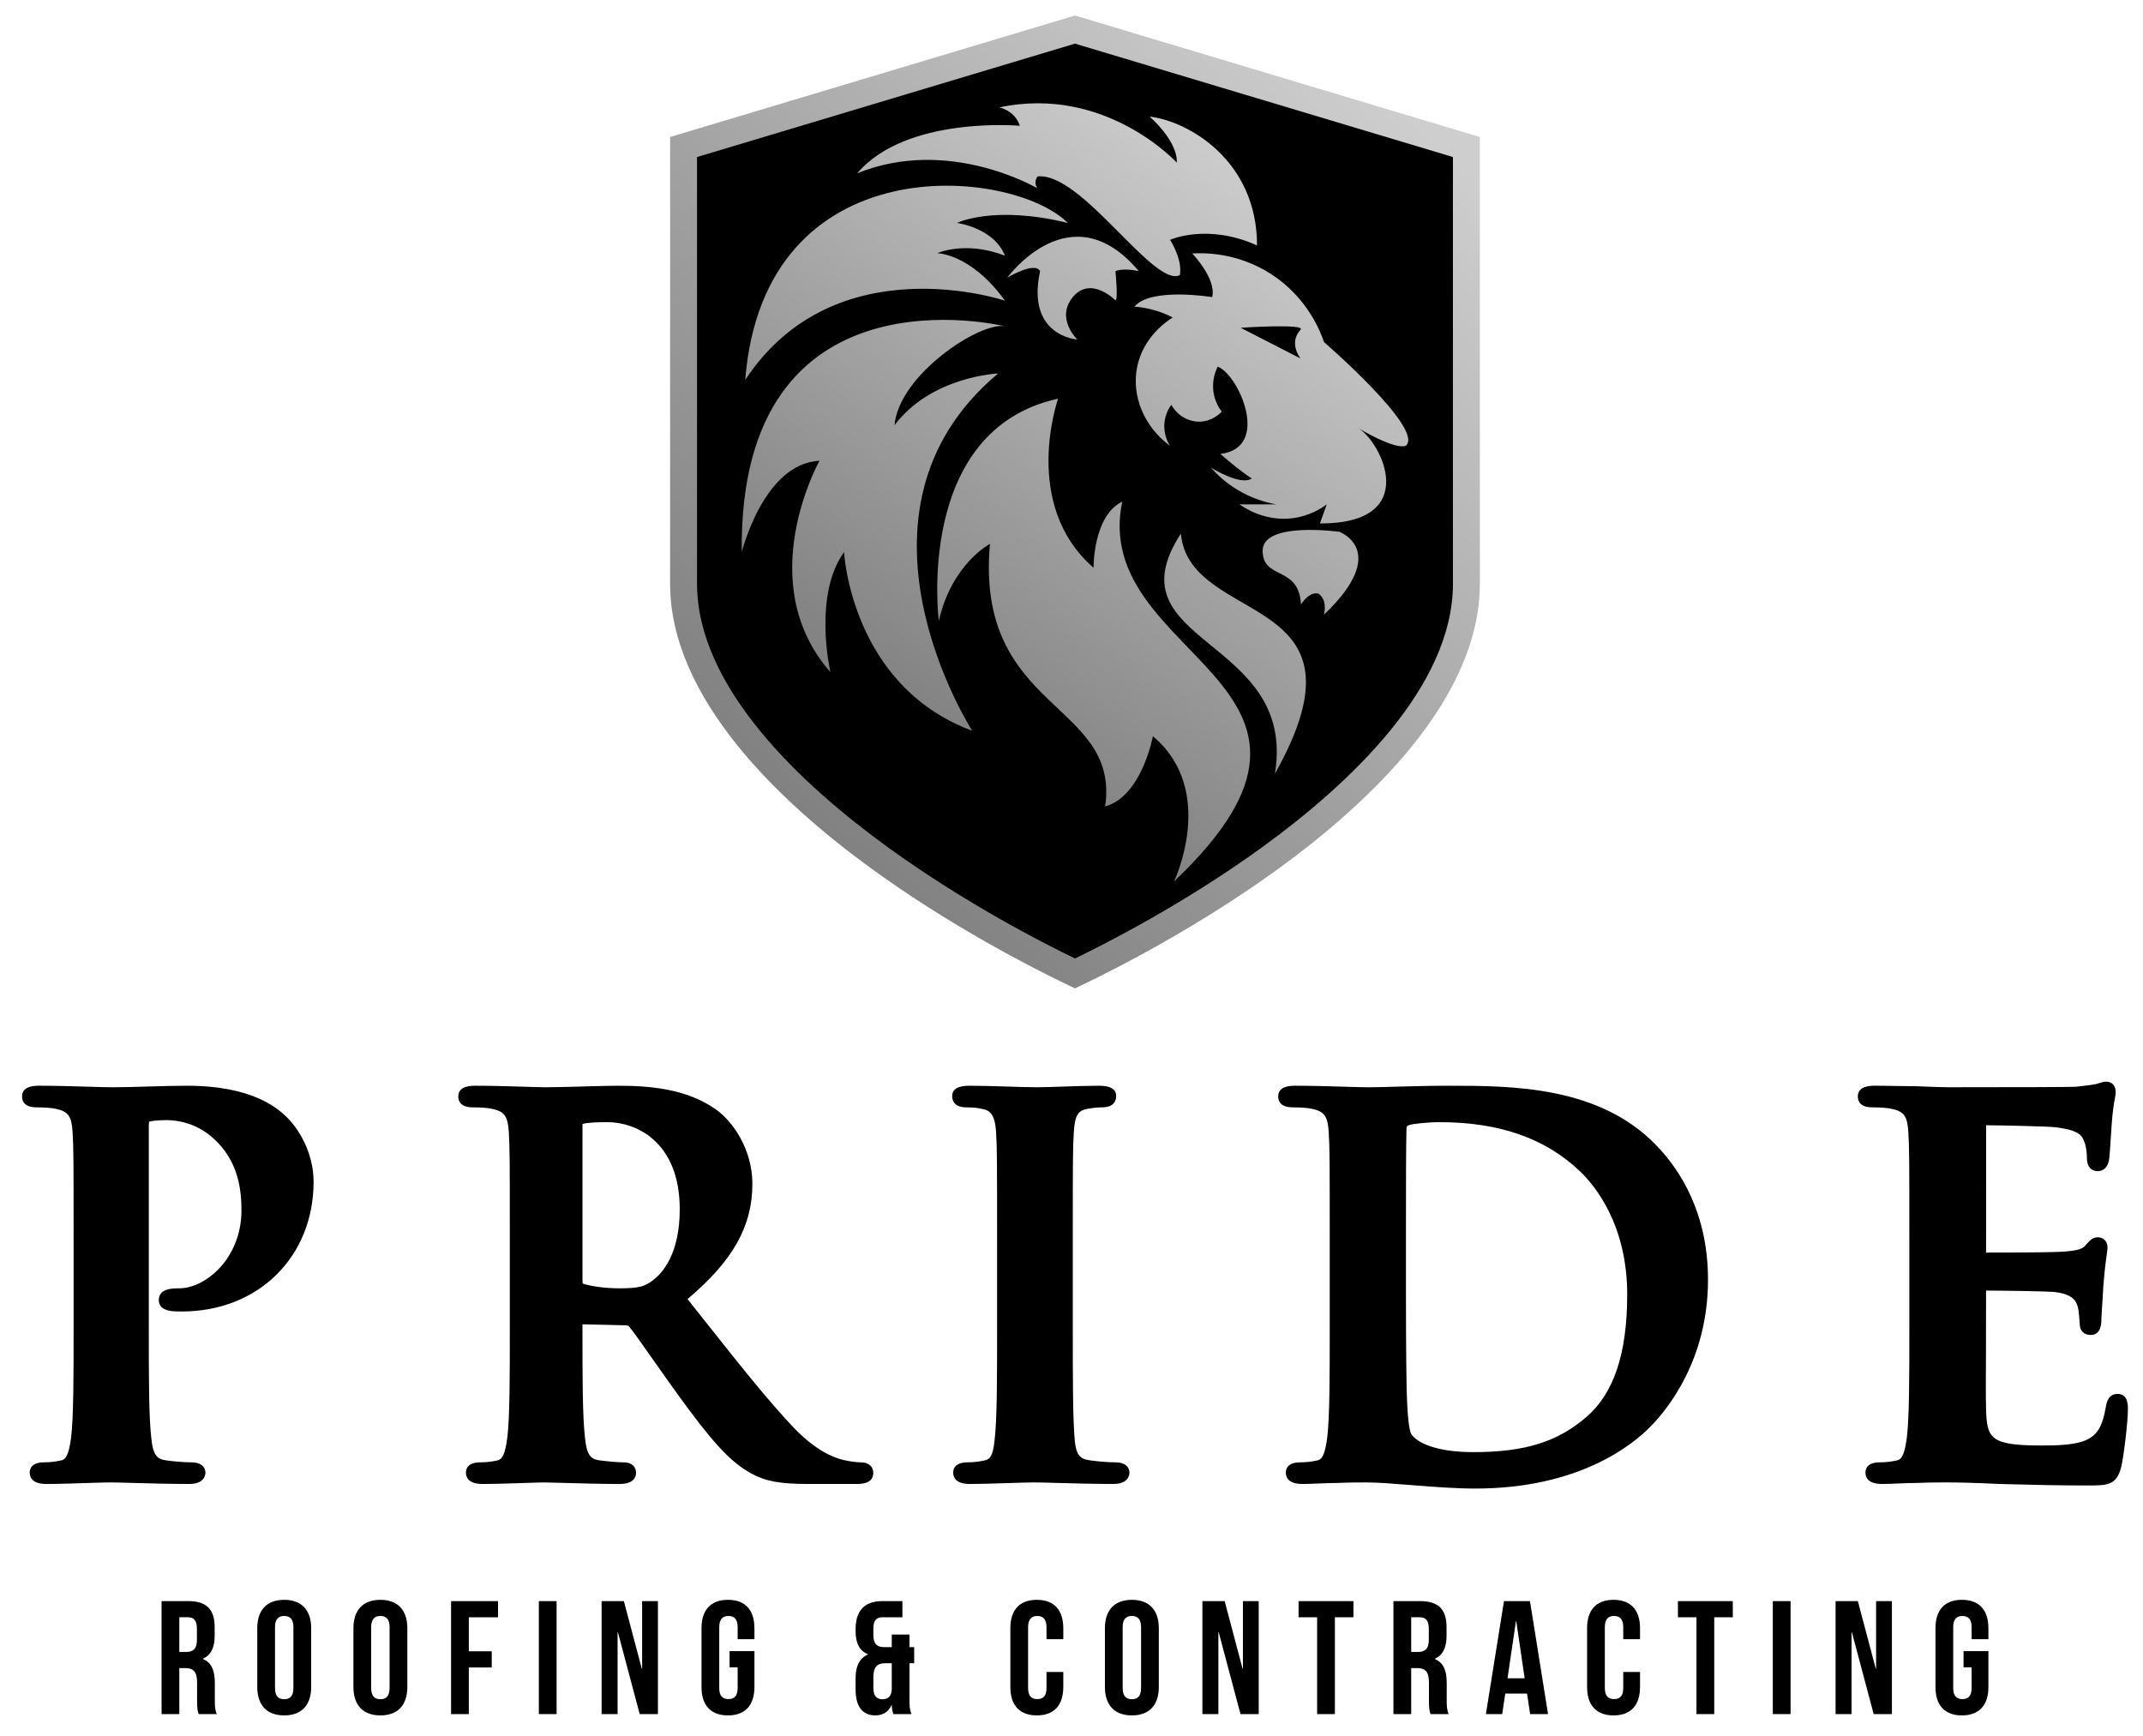 <?xml version="1.0" encoding="UTF-8"?> <svg xmlns="http://www.w3.org/2000/svg" xmlns:xlink="http://www.w3.org/1999/xlink" id="a" data-name="Layer 1" width="317.935" height="257.56" viewBox="0 0 317.935 257.56"><defs><style> .d { fill: url(#b); } .e { fill: url(#c); } </style><linearGradient id="b" x1="110.279" y1="112.382" x2="204.505" y2="12.72" gradientUnits="userSpaceOnUse"><stop offset="0" stop-color="#818181"></stop><stop offset="1" stop-color="#cecece"></stop></linearGradient><linearGradient id="c" x1="132.93" y1="105.264" x2="188.969" y2="24.861" xlink:href="#b"></linearGradient></defs><path class="d" d="m159.485,2.303l-60.068,18.019v66.265c0,17.027,16.293,32.419,29.961,42.334,11.806,8.562,23.774,14.645,28.372,16.863l1.735.837,1.735-.837c4.597-2.217,16.564-8.3,28.372-16.863,13.668-9.914,29.96-25.307,29.96-42.334V20.322L159.485,2.303Z"></path><g><path d="m29.477,254.278c-.144-.431-.239-.694-.239-2.058v-2.634c0-1.557-.527-2.131-1.725-2.131h-.909v6.823h-2.634v-16.76h3.975c2.729,0,3.902,1.269,3.902,3.856v1.317c0,1.723-.551,2.824-1.724,3.375v.048c1.317.551,1.748,1.795,1.748,3.543v2.586c0,.814.024,1.412.288,2.035h-2.682Zm-2.873-14.365v5.146h1.029c.982,0,1.58-.431,1.58-1.771v-1.652c0-1.197-.407-1.723-1.341-1.723h-1.268Z"></path><path d="m38.167,241.541c0-2.682,1.412-4.214,3.999-4.214,2.585,0,3.999,1.532,3.999,4.214v8.714c0,2.683-1.413,4.216-3.999,4.216-2.586,0-3.999-1.532-3.999-4.216v-8.714Zm2.634,8.881c0,1.199.526,1.652,1.365,1.652.838,0,1.365-.454,1.365-1.652v-9.049c0-1.197-.527-1.652-1.365-1.652-.839,0-1.365.456-1.365,1.652v9.049Z"></path><path d="m52.435,241.541c0-2.682,1.412-4.214,3.999-4.214,2.585,0,3.999,1.532,3.999,4.214v8.714c0,2.683-1.413,4.216-3.999,4.216-2.586,0-3.999-1.532-3.999-4.216v-8.714Zm2.634,8.881c0,1.199.526,1.652,1.365,1.652.838,0,1.365-.454,1.365-1.652v-9.049c0-1.197-.527-1.652-1.365-1.652-.839,0-1.365.456-1.365,1.652v9.049Z"></path><path d="m69.554,244.964h3.399v2.394h-3.399v6.92h-2.634v-16.76h6.967v2.396h-4.333v5.051Z"></path><path d="m79.943,237.518h2.634v16.76h-2.634v-16.76Z"></path><path d="m91.674,242.14h-.049v12.138h-2.37v-16.76h3.304l2.658,10.032h.048v-10.032h2.346v16.76h-2.705l-3.231-12.138Z"></path><path d="m108.241,244.941h3.687v5.314c0,2.683-1.341,4.216-3.927,4.216-2.585,0-3.926-1.532-3.926-4.216v-8.714c0-2.682,1.341-4.214,3.926-4.214,2.586,0,3.927,1.532,3.927,4.214v1.628h-2.49v-1.795c0-1.197-.527-1.652-1.365-1.652-.839,0-1.365.456-1.365,1.652v9.049c0,1.199.526,1.63,1.365,1.63.838,0,1.365-.431,1.365-1.63v-3.087h-1.197v-2.394Z"></path><path d="m128.758,245.443v-.048c-1.245-.526-1.82-1.628-1.82-3.423v-.311c0-2.682,1.293-4.143,3.927-4.143h3.016v2.396h-2.968c-.838,0-1.341.431-1.341,1.628v1.029c0,1.34.598,1.772,1.58,1.772h1.149v-1.868h2.634v1.868h.694v2.394h-.694v5.506c0,.814.025,1.412.288,2.035h-2.682c-.12-.335-.192-.574-.24-1.317h-.048c-.456.982-1.222,1.509-2.395,1.509-1.939,0-2.921-1.367-2.921-3.831v-1.7c0-1.7.527-2.922,1.82-3.497Zm2.178,6.632c.791,0,1.317-.406,1.365-1.46v-3.878h-1.005c-1.197,0-1.724.574-1.724,2.131v1.555c0,1.199.527,1.652,1.365,1.652Z"></path><path d="m157.75,248.029v2.226c0,2.683-1.342,4.216-3.926,4.216-2.586,0-3.928-1.532-3.928-4.216v-8.714c0-2.682,1.342-4.214,3.928-4.214,2.584,0,3.926,1.532,3.926,4.214v1.628h-2.491v-1.795c0-1.197-.526-1.652-1.365-1.652-.837,0-1.365.456-1.365,1.652v9.049c0,1.199.528,1.63,1.365,1.63.839,0,1.365-.431,1.365-1.63v-2.394h2.491Z"></path><path d="m163.925,241.541c0-2.682,1.414-4.214,3.999-4.214,2.586,0,3.999,1.532,3.999,4.214v8.714c0,2.683-1.412,4.216-3.999,4.216-2.584,0-3.999-1.532-3.999-4.216v-8.714Zm2.634,8.881c0,1.199.528,1.652,1.365,1.652.839,0,1.365-.454,1.365-1.652v-9.049c0-1.197-.526-1.652-1.365-1.652-.837,0-1.365.456-1.365,1.652v9.049Z"></path><path d="m180.806,242.14h-.048v12.138h-2.371v-16.76h3.305l2.657,10.032h.048v-10.032h2.346v16.76h-2.704l-3.232-12.138Z"></path><path d="m192.654,237.518h8.142v2.396h-2.754v14.365h-2.634v-14.365h-2.754v-2.396Z"></path><path d="m212.239,254.278c-.145-.431-.24-.694-.24-2.058v-2.634c0-1.557-.526-2.131-1.723-2.131h-.911v6.823h-2.634v-16.76h3.976c2.729,0,3.903,1.269,3.903,3.856v1.317c0,1.723-.551,2.824-1.725,3.375v.048c1.317.551,1.748,1.795,1.748,3.543v2.586c0,.814.025,1.412.288,2.035h-2.682Zm-2.874-14.365v5.146h1.031c.982,0,1.58-.431,1.58-1.771v-1.652c0-1.197-.408-1.723-1.342-1.723h-1.269Z"></path><path d="m229.668,254.278h-2.659l-.454-3.04h-3.232l-.456,3.04h-2.419l2.682-16.76h3.856l2.682,16.76Zm-6.009-5.315h2.537l-1.245-8.475h-.048l-1.245,8.475Z"></path><path d="m243.314,248.029v2.226c0,2.683-1.342,4.216-3.926,4.216-2.586,0-3.928-1.532-3.928-4.216v-8.714c0-2.682,1.342-4.214,3.928-4.214,2.584,0,3.926,1.532,3.926,4.214v1.628h-2.491v-1.795c0-1.197-.526-1.652-1.365-1.652-.837,0-1.365.456-1.365,1.652v9.049c0,1.199.528,1.63,1.365,1.63.839,0,1.365-.431,1.365-1.63v-2.394h2.491Z"></path><path d="m248.938,237.518h8.14v2.396h-2.754v14.365h-2.634v-14.365h-2.752v-2.396Z"></path><path d="m263.015,237.518h2.634v16.76h-2.634v-16.76Z"></path><path d="m274.746,242.14h-.048v12.138h-2.371v-16.76h3.305l2.657,10.032h.048v-10.032h2.346v16.76h-2.704l-3.232-12.138Z"></path><path d="m291.312,244.941h3.688v5.314c0,2.683-1.342,4.216-3.926,4.216-2.586,0-3.928-1.532-3.928-4.216v-8.714c0-2.682,1.342-4.214,3.928-4.214,2.584,0,3.926,1.532,3.926,4.214v1.628h-2.491v-1.795c0-1.197-.526-1.652-1.365-1.652-.837,0-1.365.456-1.365,1.652v9.049c0,1.199.528,1.63,1.365,1.63.839,0,1.365-.431,1.365-1.63v-3.087h-1.197v-2.394Z"></path></g><g><path d="m27.739,161.064c-1.799,0-3.84.06-5.823.118-1.853.055-3.654.108-5.154.108-.886,0-2.237-.04-3.803-.087-2.178-.064-4.766-.14-7.098-.14-.708,0-2.588,0-2.588,1.603,0,.732.383,1.606,2.21,1.606,1.123,0,2.27.084,2.759.207,1.89.4,2.385,1.081,2.526,3.469.15,2.393.15,4.469.15,15.99v13.325c0,6.917,0,12.889-.369,15.997-.328,2.377-.697,3.231-1.482,3.388-.863.191-1.666.281-2.525.281-1.857,0-2.135.958-2.135,1.529,0,.628.317,1.679,2.438,1.679,1.731,0,4.027-.074,6.008-.137,1.483-.049,2.786-.09,3.53-.09.753,0,1.92.034,3.353.076,2.309.065,5.302.151,8.381.151,2.247,0,2.361-1.4,2.361-1.679,0-.359-.154-1.529-2.135-1.529-1.099,0-2.708-.148-3.738-.296-1.422-.189-1.905-.923-2.157-3.277-.372-3.202-.372-9.177-.372-16.093v-30.281c0-.396.063-.564.023-.576.313-.097,1.043-.24,2.611-.24,1.491,0,4.375.352,6.955,2.717,3.727,3.328,4.158,7.681,4.158,10.666,0,7.166-5.37,11.566-9.221,11.566-.987,0-3.043,0-3.043,1.756,0,.84.538,1.371,1.65,1.586.411.082,1.094.094,1.77.094,11.325,0,19.546-8.093,19.546-19.242,0-4.275-2.193-7.884-4.077-9.681-1.204-1.129-4.866-4.565-14.712-4.565Z"></path><path d="m127.734,216.929c-.528,0-1.149-.067-2.024-.225-1.087-.216-3.971-.789-7.906-4.863-3.839-4.033-8.21-9.549-13.744-16.533l-2.064-2.603c6.739-5.65,9.628-10.799,9.628-17.092,0-5.064-2.878-9.322-5.549-11.132-4.393-3.011-9.77-3.417-14.45-3.417-1.152,0-3.121.054-5.136.11-2.089.057-4.228.116-5.538.116-.609,0-1.687-.033-3.01-.075-2.132-.066-4.889-.151-7.361-.151-.708,0-2.588,0-2.588,1.603,0,.732.383,1.606,2.21,1.606,1.124,0,2.271.084,2.76.207,1.889.4,2.384,1.081,2.525,3.469.15,2.393.15,4.469.15,15.99v13.325c0,6.917,0,12.889-.369,15.997-.328,2.377-.697,3.231-1.482,3.388-.862.193-1.664.281-2.525.281-1.857,0-2.135.958-2.135,1.529,0,.628.317,1.679,2.438,1.679,1.801,0,4.216-.079,6.186-.144,1.337-.045,2.468-.083,3.049-.083.379,0,1.259.025,2.427.06,2.3.067,5.777.168,8.701.168,2.12,0,2.437-1.051,2.437-1.679,0-.705-.48-1.529-1.832-1.529-.862,0-2.501-.15-3.587-.296-1.424-.189-1.907-.939-2.156-3.356-.373-3.125-.373-9.133-.373-16.091l.001-.735,6.267.145c.466,0,.551.074.665.211.538.62,1.948,2.625,3.58,4.947,1.221,1.737,2.584,3.675,3.865,5.437,4.491,6.174,7.377,9.631,10.68,11.397,2.173,1.172,4.248,1.549,8.538,1.549h7.191c1.567,0,2.362-.565,2.362-1.679,0-.761-.566-1.529-1.832-1.529Zm-26.888-37.532c0,6.623-2.561,9.49-4.082,10.607-1.095.79-1.839,1.112-4.834,1.112-2.055,0-4.148-.271-5.467-.7-.007-.016-.045-.119-.045-.497v-23.011c0-.135.011-.204.018-.204.003,0,.005.009.005.027.784-.235,2.513-.262,3.746-.262,3.959,0,10.659,2.722,10.659,12.928Z"></path><path d="m165.428,216.929c-1.101,0-2.71-.148-3.74-.296-1.522-.202-2.002-.825-2.229-2.879-.299-3.212-.299-9.072-.299-16.491v-13.325c0-11.52,0-13.596.15-15.995.152-2.664.755-3.22,2.032-3.457.845-.142,1.404-.214,2.118-.214,1.857,0,2.135-1.052,2.135-1.68,0-1.015-.846-1.529-2.513-1.529-1.597,0-3.682.069-5.549.132-1.493.05-2.845.095-3.686.095-1.017,0-2.59-.049-4.269-.101-1.944-.06-4.029-.125-5.572-.125-.82,0-2.741,0-2.741,1.529,0,.628.278,1.68,2.135,1.68.994,0,1.829.091,2.521.28.812.184,1.692.612,1.856,3.395.15,2.393.15,4.469.15,15.99v13.325c0,7.413,0,13.267-.373,16.405-.241,2.317-.68,2.821-1.477,2.979-.863.191-1.666.281-2.525.281-1.857,0-2.135.958-2.135,1.529,0,.628.317,1.679,2.438,1.679,1.731,0,4.027-.074,6.008-.137,1.483-.049,2.786-.09,3.53-.09.792,0,1.995.034,3.462.076,2.318.067,5.291.151,8.347.151,2.249,0,2.363-1.4,2.363-1.679,0-.359-.154-1.529-2.135-1.529Z"></path><path d="m214.78,161.064c-2.652,0-5.382.077-7.663.141-1.624.046-3.02.086-3.995.086-.886,0-2.238-.04-3.804-.087-2.178-.064-4.765-.14-7.097-.14-.708,0-2.588,0-2.588,1.603,0,.732.383,1.606,2.209,1.606,1.124,0,2.271.084,2.76.207,1.89.4,2.385,1.081,2.526,3.469.15,2.393.15,4.469.15,15.99v13.325c0,6.917,0,12.889-.37,15.997-.328,2.377-.697,3.231-1.481,3.388-.863.191-1.666.281-2.526.281-1.857,0-2.135.958-2.135,1.529,0,.628.317,1.679,2.438,1.679.742,0,1.592-.034,2.472-.072.915-.038,1.863-.078,2.791-.078,1.795-.078,3.439-.078,4.267-.078h.008c1.67,0,4.017.188,6.504.384l.842.067c2.93.233,6.02.458,8.778.458,15.35,0,23.309-6.441,26.017-9.208,2.561-2.606,8.516-9.944,8.516-21.768,0-9.89-4.133-16.262-7.598-19.864-8.524-8.915-21.527-8.915-31.021-8.915Zm26.631,30.975c0,8.721-1.975,14.658-6.041,18.151-4.283,3.712-9.152,5.226-16.806,5.226-5.424,0-8.286-1.357-9.168-2.649-.178-.243-.498-1.249-.658-5.26-.073-1.381-.151-7.193-.151-15.242v-9.537c0-5.884,0-12.554.076-15.14,0-.51.048-.531.391-.684.414-.18,2.818-.436,4.514-.436,8.893,0,15.716,2.392,20.861,7.313,2.099,2.002,6.982,7.789,6.982,18.257Z"></path><path d="m314.167,206.785c-1.4,0-1.63,1.281-1.742,1.905-.491,2.874-1.246,4.161-2.886,4.918-1.782.823-4.877.823-6.725.823-7.685,0-8.037-1.133-8.163-5.467-.052-1.542-.031-5.443-.013-8.578l.013-8.937c2.52.01,8.946.089,10.183.22,2.606.282,3.201,1.3,3.438,2.243.146.629.189,1.293.229,1.879.016.259.032.504.051.638,0,.974.629,1.603,1.603,1.603,1.607,0,1.607-1.777,1.607-2.36,0-.289.07-1.341.144-2.471.06-.917.123-1.884.155-2.53.2-2.529.4-3.926.509-4.677.067-.464.101-.742.101-.921,0-.914-.584-1.529-1.455-1.529-.772,0-1.248.547-1.896,1.29-.474.526-1.468.703-3.03.832-1.059.093-5.29.147-11.638.149l.011-18.892c2.258.018,9.115.162,10.237.295,3.658.438,3.98,1.266,4.329,2.162.305.73.384,1.87.384,2.371,0,1.79,1.122,1.983,1.603,1.983.503,0,1.387-.205,1.668-1.604.105-.632.2-2.171.283-3.53.041-.681.078-1.264.106-1.56.148-2.294.363-3.422.489-4.096.078-.405.119-.669.119-.883,0-1.528-1.147-1.605-1.378-1.605-.382,0-.732.115-1.041.216-.123.041-.242.082-.393.114-.487.121-1.511.262-3.082.427-.898.048-7.779.075-18.876.075-.877,0-2.222-.052-3.778-.113l-.988-.038c-.923,0-1.919-.018-2.934-.037-1.064-.019-2.152-.039-3.198-.039-.709,0-2.589,0-2.589,1.603,0,.732.383,1.606,2.21,1.606,1.124,0,2.271.084,2.761.207,1.888.401,2.384,1.081,2.525,3.469.15,2.393.15,4.469.15,15.99v13.325c0,6.917,0,12.889-.37,15.997-.328,2.377-.698,3.231-1.483,3.388-.849.189-1.676.281-2.525.281-1.856,0-2.134.958-2.134,1.529,0,.628.317,1.679,2.437,1.679.743,0,1.593-.034,2.473-.072.914-.038,1.863-.078,2.79-.078,1.795-.078,3.438-.078,4.267-.078h.009c2.094,0,4.289.063,7.851.227l2.195.056c2.868.076,6.435.171,10.922.171,2.929,0,4.267,0,4.983-2.667.397-1.589,1.012-6.83,1.012-8.626,0-.684,0-2.286-1.529-2.286Z"></path></g><path d="m215.558,86.586c0,15.344-15.396,29.732-28.311,39.1-11.579,8.398-23.322,14.358-27.762,16.499-4.44-2.141-16.183-8.1-27.762-16.499-12.916-9.368-28.312-23.756-28.312-39.1V23.295l56.073-16.822,56.073,16.822v63.292Z"></path><path class="e" d="m110.05,81.902c-.528-43.292,39.043-33.498,39.043-33.498-3.648-.739-15.741,7.186-16.386,14.684,5.462-7.283,15.375-7.687,15.375-7.687-24.68,20.634-3.844,53.002-3.844,53.002-18.004-6.676-19.016-26.501-19.016-26.501-4.653,6.473-2.023,17.802-2.023,17.802-11.733-13.352-1.618-31.356-1.618-31.356-8.294.405-11.531,13.554-11.531,13.554Zm39.043-37.298c-5.083-7.038-10.047-7.038-10.047-7.038,0,0,4.13-1.913,10.047.363-1.669-4.172-7.131-4.855-7.131-4.855,0,0,5.463-2.696,16.462,0-8.269-8.269-45.062-11.834-47.868,23.289,13.352-20.255,38.538-11.758,38.538-11.758Zm4.779-16.69s-.607-.91.076-1.749c6.6-.603,17.22,16.58,21.089,14.645.455-2.276-1.441-5.234-1.441-5.234,0,0,5.538-2.503,12.896.834,0-12.593-10.165-18.434-15.931-19.117,4.476,4.096,4.021,6.828,4.021,6.828,0,0-10.545-11.531-26.324-8.193,2.579.683,3.034,2.731,3.034,2.731,0,0-16.841-1.517-24.124,7.055,13.58-5.534,26.703,2.2,26.703,2.2Zm15.079,12.306c-10.095-12.016-19.513.974-19.513.974,0,0,4.06-2.467,4.871-.974-2.111,9.662,5.521,10.149,5.521,10.149,0,0-3.302-3.166-.636-6.333,2.666-3.166,6.292.514,6.292.514.434,0,0-4.33,0-4.33,0,0,1.058-.518,3.464,0Zm-2.461,34.197c-4.349,2.124-4.248,9.811-4.248,9.811-10.823-9.407-5.26-25.085-5.26-25.085-21.342,4.653-17.701,32.974-17.701,32.974,1.922-8.496,7.586-11.43,7.586-11.43-2.225,24.883,19.319,23.365,17.094,38.942,5.462-1.517,7.08-10.418,7.08-10.418,9.609,8.092,3.136,21.545,3.136,21.545,31.154-29.535-12.542-32.873-7.687-56.34Zm32.216,4.476s-11.379-1.593-11.379,2.807,5.386,2.124,5.69,7.965c1.41-2.112,2.579-1.593,2.579-1.593,0,0,1.366.683.835,3.11,9.938-9.483,2.276-12.29,2.276-12.29Zm-23.517.278c-10.722,16.487,17.296,15.273,13.958,35.604,15.374-27.31-12.601-21.696-13.958-35.604Zm13.352-38.538c5.427,3.486,7.368,8.577,7.89,10.115,0,0,14.97,12.947,12.138,15.375-1.638.643-6.856-2.494-7.073-2.625,3.486,2.055,9.489,14.198-5.672,14.156.337-.944.674-1.888,1.012-2.832-.879.648-2.543,1.682-4.855,2.023-4.166.615-7.318-1.476-8.092-2.023h5.462c-1.407-.251-3.573-.819-5.867-2.225-1.759-1.078-3.014-2.294-3.844-3.237,0,0,4.425,2.782,6.069,1.618-1.871-1.188-4.653-3.641-4.653-3.641,7.562-.885,2.706-11.809-.405-12.947-.263.525-.902,1.978-.607,3.844.22,1.387.854,2.358,1.214,2.832-.247.259-1.436,1.454-3.283,1.487-1.702.03-3.313-.937-4.202-2.498-.302.416-.878,1.331-1.011,2.63-.178,1.735.551,3.025.809,3.439-3.841-2.819-5.747-7.42-4.855-11.733.933-4.511,4.538-6.837,5.26-7.283,0,0-2.276-1.366-5.664-1.618,2.377-2.915,11.531-1.416,11.531-1.416.657-2.731-2.967-6.474-2.967-6.474,1.689-.102,6.659-.181,11.666,3.034Zm-4.476,7.991l8.876,4.552s-1.821-2.276,0-4.248c.91-.963-8.876-.303-8.876-.303Z"></path></svg> 